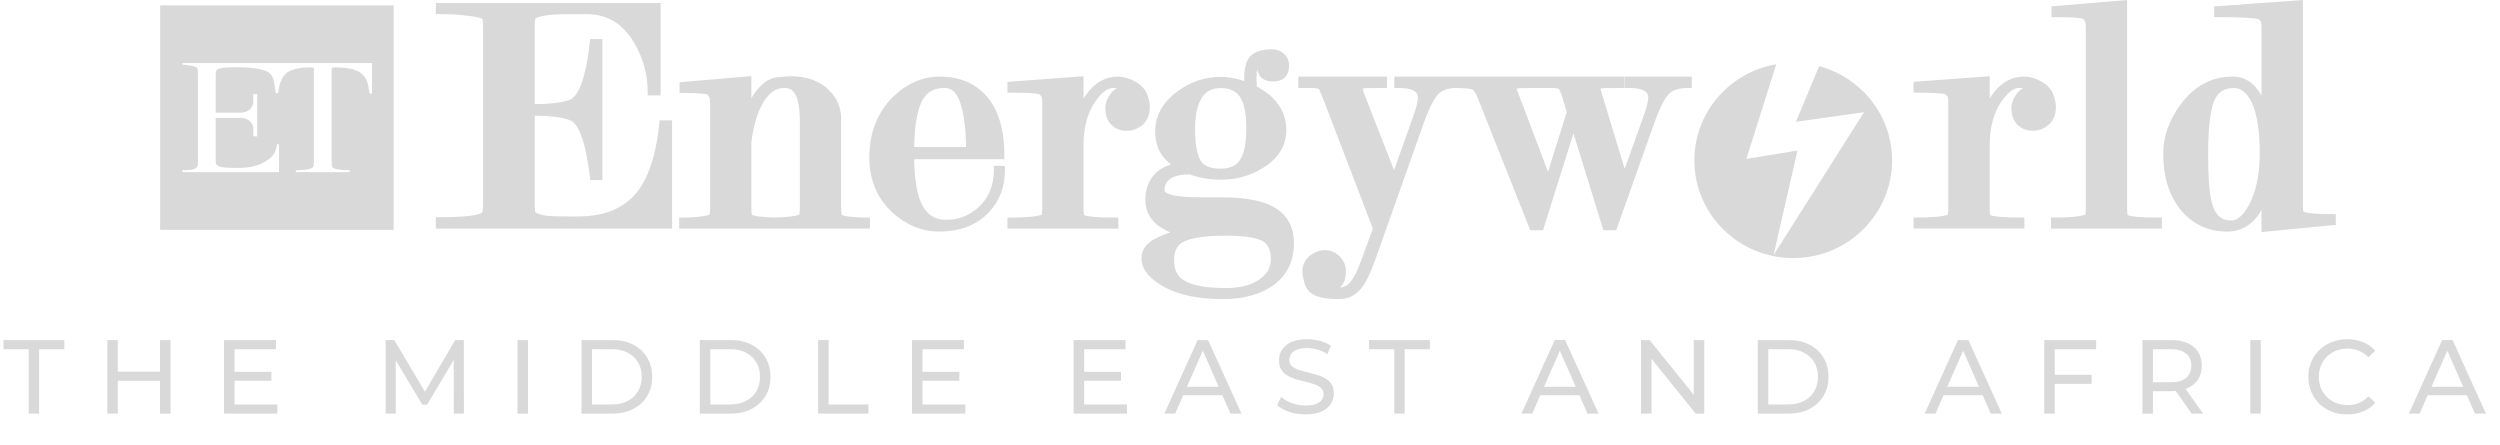 <svg width="281" height="50" viewBox="0 0 281 50" fill="none" xmlns="http://www.w3.org/2000/svg">
<path fill-rule="evenodd" clip-rule="evenodd" d="M18 25.84H44.246V0.604H18V25.84ZM27.086 12.666H24.438H24.241V9.931V8.489C24.241 8.125 24.27 8.031 24.311 7.95C24.354 7.869 24.424 7.789 24.536 7.748C24.956 7.613 25.503 7.573 26.049 7.559H26.049C26.904 7.559 27.787 7.559 28.557 7.667C29.791 7.856 30.589 7.991 30.799 9.23C30.846 9.455 30.881 9.717 30.919 10.01C30.938 10.155 30.958 10.309 30.982 10.47H31.248C31.36 9.675 31.584 8.691 32.257 8.166C32.845 7.721 33.966 7.573 34.793 7.573C35.017 7.573 35.148 7.577 35.186 7.586C35.256 7.613 35.284 7.64 35.284 7.977V18.069C35.284 18.428 35.26 18.648 35.214 18.729C35.167 18.81 35.069 18.882 34.919 18.945C34.513 19.093 33.714 19.133 33.252 19.133V19.349H39.305V19.133C38.843 19.133 38.044 19.106 37.61 18.945C37.46 18.882 37.376 18.828 37.358 18.783C37.301 18.675 37.273 18.437 37.273 18.069V7.95C37.273 7.671 37.315 7.641 37.37 7.601L37.372 7.6C37.39 7.582 37.526 7.573 37.778 7.573C38.717 7.573 39.908 7.721 40.525 8.179C41.273 8.739 41.377 9.431 41.529 10.437L41.533 10.47C41.543 10.488 41.547 10.506 41.547 10.524H41.814V10.456V7.088H20.514V7.277C20.934 7.277 21.551 7.371 21.929 7.506C22.069 7.559 22.154 7.613 22.181 7.667C22.228 7.748 22.252 7.973 22.252 8.341V18.069C22.252 18.428 22.228 18.648 22.181 18.729C21.96 19.143 21.009 19.137 20.596 19.134C20.566 19.133 20.538 19.133 20.514 19.133V19.349H31.36V16.209H31.136C31.024 17.382 30.337 17.934 29.398 18.379C29.104 18.527 28.782 18.621 28.473 18.702C27.45 18.931 26.399 18.891 25.363 18.837C25.138 18.823 24.424 18.715 24.326 18.5C24.322 18.494 24.319 18.488 24.316 18.482C24.277 18.409 24.241 18.342 24.241 18.069V15.98V13.259H25.447H26.371H27.086C27.857 13.259 28.473 13.771 28.473 14.498V15.091C28.483 15.163 28.483 15.239 28.473 15.32H28.908V10.578H28.473V10.618V11.399C28.473 12.127 27.857 12.666 27.086 12.666Z" fill="#D9D9D9"/>
<path d="M230.539 25.694H242.996V24.454H242.52C240.432 24.454 239.605 24.32 239.283 24.225C239.218 24.198 239.171 24.176 239.143 24.158C239.141 24.147 239.139 24.135 239.137 24.121C239.12 24.014 239.087 23.81 239.087 23.417V0L230.581 0.714V1.927H231.057C233.019 1.927 233.776 2.021 234.056 2.088L234.058 2.09C234.058 2.09 234.061 2.092 234.063 2.094L234.071 2.098C234.104 2.118 234.183 2.164 234.308 2.317C234.35 2.371 234.448 2.56 234.448 3.112V23.417C234.448 23.848 234.406 24.05 234.378 24.145C234 24.252 233.552 24.333 233.047 24.374C232.445 24.427 231.772 24.454 231.015 24.454H230.539V25.694Z" fill="#D9D9D9"/>
<path d="M48.988 25.695H75.543V13.528H74.141L74.1 13.946C73.721 17.611 72.782 20.292 71.325 21.922C69.882 23.526 67.724 24.334 64.893 24.334C63.464 24.334 62.497 24.32 61.964 24.293C61.46 24.28 61.025 24.199 60.647 24.078C60.255 23.943 60.171 23.849 60.171 23.849C60.171 23.849 60.17 23.844 60.168 23.838C60.157 23.787 60.101 23.545 60.101 22.69V13.003C62.973 13.043 64.038 13.407 64.417 13.717C65.005 14.215 65.818 15.684 66.294 19.834L66.336 20.238H67.71V4.393H66.336L66.294 4.797C65.818 9.041 64.991 10.524 64.374 11.022C64.08 11.265 63.127 11.669 60.101 11.709V3.275C60.101 2.332 60.171 2.13 60.171 2.13C60.213 2.062 60.311 1.995 60.395 1.954C61.123 1.739 61.992 1.618 62.959 1.604C63.959 1.595 64.958 1.591 65.958 1.591C68.284 1.591 70.036 2.668 71.325 4.892C72.306 6.589 72.796 8.408 72.796 10.268V10.726H74.254V0.338H48.988V1.591H49.451C50.46 1.591 51.413 1.631 52.281 1.739C53.346 1.86 53.767 1.954 53.949 2.022C54.145 2.089 54.215 2.13 54.215 2.13C54.229 2.17 54.299 2.412 54.299 3.261V22.73C54.299 23.548 54.243 23.775 54.231 23.825C54.23 23.831 54.229 23.835 54.229 23.835C54.201 23.876 54.131 23.943 53.935 24.024C53.234 24.28 51.721 24.415 49.451 24.415H48.988V25.695Z" fill="#D9D9D9"/>
<path fill-rule="evenodd" clip-rule="evenodd" d="M76.341 25.695H97.781V24.455H97.318C96.828 24.455 96.309 24.428 95.777 24.374C95.118 24.32 94.852 24.253 94.754 24.213C94.684 24.186 94.628 24.159 94.6 24.145L94.597 24.127C94.58 24.035 94.544 23.832 94.544 23.418V13.353C94.544 12.113 94.095 11.036 93.198 10.146C92.133 9.095 90.69 8.57 88.91 8.57C88.658 8.57 88.126 8.61 87.285 8.705C86.318 8.812 85.421 9.513 84.609 10.78C84.562 10.869 84.51 10.955 84.454 11.036V8.556L76.383 9.244V10.456H76.845C78.737 10.456 79.34 10.564 79.522 10.618L79.718 10.928C79.746 10.968 79.788 11.036 79.788 11.211C79.807 11.435 79.816 11.655 79.816 11.871V23.418C79.816 23.849 79.774 24.051 79.746 24.145C79.368 24.253 78.947 24.334 78.485 24.374C77.938 24.428 77.378 24.455 76.817 24.455H76.341V25.695ZM84.651 24.199C84.585 24.181 84.538 24.163 84.51 24.145C84.482 24.051 84.454 23.849 84.454 23.404V15.98C84.679 14.242 85.071 12.841 85.632 11.804C86.304 10.51 87.145 9.877 88.168 9.877C88.868 9.877 89.331 10.268 89.611 11.13C89.807 11.709 89.905 12.598 89.905 13.771V23.404C89.905 23.849 89.863 24.051 89.835 24.132C89.485 24.253 89.079 24.32 88.63 24.361C88.098 24.415 87.621 24.442 87.215 24.442H86.907C86.528 24.442 86.08 24.415 85.589 24.361C84.987 24.307 84.749 24.24 84.651 24.199Z" fill="#D9D9D9"/>
<path fill-rule="evenodd" clip-rule="evenodd" d="M100.415 23.981C101.943 25.342 103.68 26.029 105.558 26.029C107.772 26.029 109.58 25.383 110.925 24.089C112.27 22.782 112.957 21.111 112.957 19.104V18.646H111.71V19.104C111.71 20.909 111.079 22.365 109.846 23.416C108.837 24.278 107.66 24.709 106.343 24.709C105.152 24.709 104.283 24.197 103.694 23.119C103.106 22.041 102.783 20.276 102.755 17.891H112.887V17.433C112.887 14.105 111.99 11.653 110.238 10.158C109.019 9.12 107.492 8.608 105.67 8.608C103.708 8.608 101.929 9.376 100.359 10.899C98.608 12.65 97.711 14.941 97.711 17.703C97.711 20.263 98.622 22.378 100.415 23.981ZM107.926 11.518C108.333 12.677 108.557 14.361 108.585 16.531H102.755C102.783 14.254 103.064 12.556 103.582 11.464C104.087 10.387 104.913 9.888 106.175 9.888C106.987 9.888 107.534 10.414 107.926 11.518Z" fill="#D9D9D9"/>
<path d="M113.238 25.695H125.696V24.455H125.219C123.131 24.455 122.305 24.32 121.982 24.226C121.917 24.199 121.87 24.177 121.842 24.159L121.84 24.145C121.824 24.056 121.786 23.84 121.786 23.418V16.331C121.786 14.269 122.263 12.585 123.201 11.291C123.86 10.362 124.505 9.89 125.093 9.89C125.261 9.89 125.406 9.904 125.528 9.931C125.285 10.056 125.065 10.245 124.869 10.496C124.449 11.022 124.238 11.574 124.238 12.127C124.238 12.962 124.477 13.595 124.939 14.04C125.402 14.485 125.962 14.7 126.621 14.7C127.041 14.7 127.387 14.637 127.658 14.512C128.709 14.053 129.241 13.218 129.241 12.019C129.241 11.574 129.129 11.089 128.919 10.55C128.681 9.984 128.218 9.499 127.545 9.136C126.901 8.785 126.27 8.61 125.696 8.61C124.224 8.61 122.991 9.311 122.038 10.699L121.786 11.076V8.57L113.238 9.203V10.416H113.715C115.747 10.416 116.517 10.51 116.798 10.591C116.798 10.591 116.896 10.631 117.078 10.874L117.078 10.877L117.079 10.88L117.081 10.886C117.095 10.931 117.148 11.097 117.148 11.574V23.418C117.148 23.849 117.106 24.051 117.078 24.145C116.699 24.253 116.251 24.334 115.747 24.374C115.13 24.428 114.443 24.455 113.715 24.455H113.238V25.695Z" fill="#D9D9D9"/>
<path fill-rule="evenodd" clip-rule="evenodd" d="M130.907 32.284C132.546 33.173 134.76 33.618 137.479 33.618C139.819 33.618 141.725 33.079 143.196 32.014C144.681 30.909 145.438 29.333 145.438 27.325C145.438 25.385 144.597 23.971 142.916 23.135C141.641 22.502 139.791 22.179 137.381 22.179H135.111C133.345 22.179 132.154 22.071 131.551 21.855C131.131 21.721 130.893 21.572 130.893 21.411C130.893 20.723 131.173 20.265 131.761 19.955C132.252 19.726 132.896 19.605 133.695 19.592C134.788 19.996 135.979 20.198 137.212 20.198C139.006 20.198 140.646 19.726 142.089 18.797C143.743 17.719 144.583 16.318 144.583 14.633C144.583 13.502 144.247 12.491 143.602 11.629C143.014 10.861 142.229 10.228 141.262 9.729C141.262 9.487 141.248 9.19 141.22 8.84C141.22 8.436 141.258 8.099 141.332 7.829C141.458 8.678 142.103 9.163 143.126 9.163C144.247 9.163 144.892 8.516 144.892 7.371C144.892 6.832 144.695 6.388 144.303 6.037C143.939 5.7 143.476 5.539 142.958 5.539C141.963 5.539 141.178 5.754 140.66 6.199C140.113 6.657 139.847 7.533 139.847 8.867V9.109C139.539 9.01 139.221 8.921 138.894 8.84C138.319 8.705 137.745 8.638 137.212 8.638C135.419 8.638 133.779 9.204 132.308 10.295C130.668 11.521 129.842 13.03 129.842 14.782C129.842 15.832 130.108 16.735 130.626 17.463C130.907 17.849 131.243 18.195 131.635 18.5C130.921 18.689 130.318 19.026 129.842 19.511C129.113 20.279 128.735 21.262 128.735 22.434C128.735 23.58 129.169 24.523 130.038 25.25C130.416 25.547 130.921 25.843 131.523 26.126C130.809 26.369 130.262 26.598 129.842 26.827C128.819 27.379 128.3 28.12 128.3 28.996C128.3 30.249 129.183 31.367 130.907 32.284ZM132.882 27.258C133.723 26.759 135.349 26.49 137.703 26.49C139.763 26.49 141.164 26.692 141.893 27.083C142.537 27.433 142.846 28.12 142.846 29.171C142.846 30.047 142.439 30.775 141.571 31.394C140.674 32.055 139.384 32.378 137.717 32.378C135.293 32.378 133.611 32.001 132.742 31.273C132.224 30.842 131.972 30.155 131.972 29.225C131.972 28.269 132.266 27.635 132.882 27.258ZM135.068 11.009C135.517 10.268 136.218 9.904 137.212 9.904C138.319 9.904 139.034 10.268 139.483 11.076C139.889 11.79 140.085 12.936 140.085 14.445C140.085 16.062 139.847 17.247 139.384 17.975C138.95 18.635 138.235 18.958 137.212 18.958C136.049 18.958 135.307 18.662 134.942 18.042C134.536 17.355 134.326 16.142 134.326 14.445C134.326 12.99 134.578 11.831 135.068 11.009Z" fill="#D9D9D9"/>
<path fill-rule="evenodd" clip-rule="evenodd" d="M156.72 8.608V9.888H157.196C159.368 9.888 159.368 10.697 159.368 10.953C159.368 11.384 159.214 12.03 158.92 12.866L156.692 19.131L153.343 10.562L153.161 9.955C153.231 9.942 153.385 9.915 153.595 9.902C154.212 9.893 154.819 9.888 155.417 9.888H155.893V8.608H145.93V9.888H147.303C147.956 9.888 148.187 9.982 148.242 10.005C148.25 10.008 148.256 10.009 148.256 10.009C148.284 10.063 148.368 10.252 148.676 10.993L154.31 25.692L153.104 28.98C152.628 30.314 152.18 31.244 151.773 31.715C151.451 32.092 151.073 32.281 150.596 32.322C151.045 31.931 151.283 31.338 151.283 30.583C151.283 29.856 151.045 29.263 150.568 28.805C150.092 28.347 149.531 28.118 148.901 28.118C148.494 28.118 148.116 28.212 147.766 28.401C146.855 28.872 146.392 29.573 146.392 30.503C146.392 30.853 146.476 31.297 146.631 31.863C146.813 32.51 147.247 32.982 147.906 33.251C148.494 33.494 149.349 33.615 150.526 33.615C151.549 33.615 152.39 33.197 153.034 32.375C153.553 31.715 154.071 30.624 154.646 29.02L160.041 13.795C160.854 11.572 161.428 10.764 161.765 10.481C162.194 10.106 162.804 9.916 163.595 9.891C164.971 9.905 165.372 10.014 165.477 10.051C165.561 10.092 165.813 10.267 166.094 11.008L171.951 25.748L172.007 25.883H173.436L176.856 14.996L180.177 25.735L180.219 25.883H181.662L185.95 13.797C186.763 11.574 187.323 10.765 187.66 10.482C188.122 10.078 188.809 9.89 189.677 9.89H190.154V8.61H182.629V9.095H182.587V8.61H164.245V8.608H156.72ZM170.482 9.984L170.48 9.971C170.536 9.944 170.69 9.917 170.942 9.903C171.549 9.894 172.157 9.89 172.764 9.89H174.263C175.02 9.89 175.188 9.984 175.188 9.984L175.189 9.985C175.208 10.003 175.361 10.148 175.622 10.981L176.099 12.611L173.997 19.308L170.662 10.509C170.53 10.218 170.497 10.058 170.482 9.984ZM179.902 9.997L179.896 9.971C179.938 9.944 180.079 9.917 180.317 9.903C180.905 9.894 181.499 9.89 182.096 9.89H182.573V9.162H182.615V9.89H183.091C185.263 9.89 185.263 10.698 185.263 10.954C185.263 11.385 185.109 12.018 184.801 12.867L182.615 18.971L180.065 10.59C179.952 10.254 179.918 10.079 179.902 9.997Z" fill="#D9D9D9"/>
<path d="M215.082 25.691H227.539V24.451H227.063C224.989 24.451 224.148 24.316 223.826 24.222C223.76 24.195 223.714 24.173 223.686 24.155C223.672 24.074 223.644 23.858 223.644 23.414V16.327C223.644 14.265 224.106 12.581 225.045 11.287C225.703 10.358 226.348 9.886 226.937 9.886C227.105 9.886 227.25 9.9 227.371 9.927C227.137 10.052 226.918 10.241 226.712 10.492C226.306 11.018 226.082 11.57 226.082 12.123C226.082 12.958 226.32 13.591 226.782 14.036C227.245 14.481 227.805 14.696 228.464 14.696C228.884 14.696 229.235 14.629 229.501 14.508C230.552 14.05 231.084 13.214 231.084 12.015C231.084 11.57 230.972 11.085 230.762 10.546C230.524 9.981 230.061 9.496 229.389 9.132C228.744 8.781 228.128 8.606 227.539 8.606C226.068 8.606 224.835 9.307 223.882 10.695C223.798 10.82 223.718 10.946 223.644 11.072V8.566L215.082 9.199V10.412H215.558C217.59 10.412 218.361 10.506 218.641 10.587C218.641 10.587 218.739 10.627 218.921 10.87C218.921 10.87 218.922 10.873 218.922 10.876L218.925 10.883C218.939 10.927 218.991 11.093 218.991 11.57V23.414C218.991 23.845 218.949 24.047 218.921 24.141C218.543 24.249 218.094 24.33 217.59 24.37C216.973 24.424 216.301 24.451 215.558 24.451H215.082V25.691Z" fill="#D9D9D9"/>
<path fill-rule="evenodd" clip-rule="evenodd" d="M254.192 23.565V26.085L262.544 25.276V24.064H262.082C260.148 24.064 259.349 23.942 259.027 23.835C258.971 23.808 258.929 23.79 258.901 23.781C258.873 23.7 258.845 23.498 258.845 23.04V0L249.302 0.687L248.867 0.714V1.927H249.344C251.6 1.927 253.043 1.994 253.674 2.115C253.842 2.142 253.968 2.21 254.052 2.317C254.094 2.358 254.192 2.546 254.192 3.112V10.765C254.192 10.756 254.188 10.747 254.178 10.738C253.408 9.324 252.329 8.61 250.955 8.61C248.601 8.61 246.625 9.661 245.098 11.749C243.809 13.487 243.15 15.333 243.15 17.246C243.15 19.995 243.865 22.191 245.28 23.794C246.597 25.276 248.307 26.031 250.325 26.031C251.95 26.031 253.225 25.249 254.136 23.686C254.155 23.651 254.174 23.61 254.192 23.565ZM248.881 11.304C249.302 10.348 250.002 9.89 251.081 9.89C251.922 9.89 252.595 10.455 253.127 11.601C253.702 12.854 253.996 14.754 253.996 17.206C253.996 19.631 253.576 21.611 252.749 23.094C252.132 24.225 251.46 24.791 250.759 24.791C249.666 24.791 248.979 24.158 248.615 22.811C248.335 21.787 248.195 19.927 248.195 17.287C248.195 14.39 248.433 12.382 248.881 11.304Z" fill="#D9D9D9"/>
<path d="M201.558 29.007C207.695 29.007 212.67 24.09 212.67 18.026C212.67 12.96 209.195 8.703 204.472 7.436L201.866 13.688L209.517 12.61L199.344 28.684L202.034 16.922L196.289 17.865L199.652 7.221C194.425 8.11 190.445 12.61 190.445 18.026C190.445 24.09 195.42 29.007 201.558 29.007Z" fill="#D9D9D9"/>
<path d="M3.227 46.486V39.249H0.393V38.221H7.23V39.249H4.396V46.486H3.227ZM17.985 38.221H19.166V46.486H17.985V38.221ZM13.238 46.486H12.058V38.221H13.238V46.486ZM18.091 42.803H13.12V41.775H18.091V42.803ZM26.256 41.787H30.507V42.791H26.256V41.787ZM26.362 45.459H31.18V46.486H25.182V38.221H31.014V39.249H26.362V45.459ZM43.347 46.486V38.221H44.315L48.022 44.467H47.503L51.163 38.221H52.131L52.143 46.486H51.009L50.998 40.004H51.269L48.01 45.483H47.467L44.185 40.004H44.48V46.486H43.347ZM58.166 46.486V38.221H59.346V46.486H58.166ZM65.363 46.486V38.221H68.846C69.727 38.221 70.503 38.395 71.172 38.741C71.849 39.087 72.372 39.571 72.742 40.193C73.12 40.815 73.309 41.535 73.309 42.354C73.309 43.172 73.12 43.893 72.742 44.514C72.372 45.136 71.849 45.62 71.172 45.967C70.503 46.313 69.727 46.486 68.846 46.486H65.363ZM66.543 45.459H68.775C69.46 45.459 70.05 45.329 70.546 45.069C71.05 44.81 71.439 44.448 71.715 43.983C71.99 43.511 72.128 42.968 72.128 42.354C72.128 41.732 71.99 41.189 71.715 40.724C71.439 40.26 71.05 39.898 70.546 39.638C70.05 39.378 69.46 39.249 68.775 39.249H66.543V45.459ZM78.66 46.486V38.221H82.143C83.024 38.221 83.8 38.395 84.469 38.741C85.146 39.087 85.669 39.571 86.039 40.193C86.417 40.815 86.606 41.535 86.606 42.354C86.606 43.172 86.417 43.893 86.039 44.514C85.669 45.136 85.146 45.62 84.469 45.967C83.8 46.313 83.024 46.486 82.143 46.486H78.66ZM79.84 45.459H82.072C82.757 45.459 83.347 45.329 83.843 45.069C84.347 44.81 84.736 44.448 85.012 43.983C85.287 43.511 85.425 42.968 85.425 42.354C85.425 41.732 85.287 41.189 85.012 40.724C84.736 40.26 84.347 39.898 83.843 39.638C83.347 39.378 82.757 39.249 82.072 39.249H79.84V45.459ZM91.956 46.486V38.221H93.137V45.459H97.612V46.486H91.956ZM103.584 41.787H107.834V42.791H103.584V41.787ZM103.69 45.459H108.507V46.486H102.509V38.221H108.342V39.249H103.69V45.459ZM121.748 41.787H125.999V42.791H121.748V41.787ZM121.855 45.459H126.672V46.486H120.674V38.221H126.507V39.249H121.855V45.459ZM130.874 46.486L134.617 38.221H135.786L139.541 46.486H138.301L134.96 38.883H135.432L132.091 46.486H130.874ZM132.468 44.42L132.787 43.475H137.439L137.782 44.42H132.468ZM146.725 46.581C146.095 46.581 145.493 46.486 144.918 46.297C144.344 46.101 143.891 45.849 143.56 45.542L143.997 44.621C144.312 44.896 144.713 45.125 145.202 45.306C145.69 45.487 146.197 45.577 146.725 45.577C147.205 45.577 147.594 45.522 147.894 45.412C148.193 45.302 148.413 45.152 148.555 44.963C148.696 44.766 148.767 44.546 148.767 44.302C148.767 44.019 148.673 43.79 148.484 43.617C148.303 43.444 148.063 43.306 147.764 43.204C147.472 43.094 147.15 42.999 146.795 42.921C146.441 42.842 146.083 42.751 145.721 42.649C145.367 42.539 145.04 42.401 144.741 42.236C144.45 42.071 144.214 41.85 144.033 41.575C143.852 41.291 143.761 40.929 143.761 40.488C143.761 40.063 143.871 39.674 144.092 39.319C144.32 38.957 144.666 38.67 145.131 38.458C145.603 38.237 146.201 38.127 146.925 38.127C147.406 38.127 147.882 38.19 148.354 38.316C148.826 38.442 149.236 38.623 149.582 38.859L149.192 39.803C148.838 39.567 148.464 39.398 148.071 39.296C147.677 39.186 147.295 39.13 146.925 39.13C146.461 39.13 146.079 39.19 145.78 39.308C145.481 39.426 145.261 39.583 145.119 39.78C144.985 39.977 144.918 40.197 144.918 40.441C144.918 40.732 145.009 40.965 145.19 41.138C145.379 41.311 145.619 41.449 145.91 41.551C146.209 41.653 146.536 41.748 146.89 41.834C147.244 41.913 147.598 42.004 147.953 42.106C148.315 42.208 148.641 42.342 148.933 42.507C149.232 42.673 149.472 42.893 149.653 43.169C149.834 43.444 149.924 43.798 149.924 44.231C149.924 44.648 149.81 45.038 149.582 45.4C149.354 45.754 148.999 46.042 148.519 46.262C148.047 46.474 147.449 46.581 146.725 46.581ZM156.717 46.486V39.249H153.884V38.221H160.72V39.249H157.886V46.486H156.717ZM171.009 46.486L174.752 38.221H175.921L179.676 46.486H178.436L175.095 38.883H175.567L172.226 46.486H171.009ZM172.603 44.42L172.922 43.475H177.574L177.917 44.42H172.603ZM184.451 46.486V38.221H185.419L190.886 45.01H190.378V38.221H191.559V46.486H190.591L185.124 39.697H185.632V46.486H184.451ZM197.575 46.486V38.221H201.058C201.94 38.221 202.715 38.395 203.384 38.741C204.061 39.087 204.584 39.571 204.954 40.193C205.332 40.815 205.521 41.535 205.521 42.354C205.521 43.172 205.332 43.893 204.954 44.514C204.584 45.136 204.061 45.62 203.384 45.967C202.715 46.313 201.94 46.486 201.058 46.486H197.575ZM198.756 45.459H200.987C201.672 45.459 202.262 45.329 202.758 45.069C203.262 44.81 203.652 44.448 203.927 43.983C204.203 43.511 204.34 42.968 204.34 42.354C204.34 41.732 204.203 41.189 203.927 40.724C203.652 40.26 203.262 39.898 202.758 39.638C202.262 39.378 201.672 39.249 200.987 39.249H198.756V45.459ZM216.333 46.486L220.076 38.221H221.245L225 46.486H223.76L220.418 38.883H220.891L217.549 46.486H216.333ZM217.927 44.42L218.246 43.475H222.898L223.24 44.42H217.927ZM230.837 42.13H235.1V43.145H230.837V42.13ZM230.955 46.486H229.775V38.221H235.607V39.249H230.955V46.486ZM240.812 46.486V38.221H244.035C244.759 38.221 245.377 38.336 245.889 38.564C246.4 38.792 246.794 39.123 247.069 39.556C247.345 39.989 247.483 40.504 247.483 41.102C247.483 41.7 247.345 42.216 247.069 42.649C246.794 43.074 246.4 43.401 245.889 43.629C245.377 43.857 244.759 43.971 244.035 43.971H241.461L241.992 43.428V46.486H240.812ZM246.337 46.486L244.236 43.487H245.499L247.624 46.486H246.337ZM241.992 43.546L241.461 42.968H243.999C244.755 42.968 245.326 42.806 245.712 42.484C246.105 42.153 246.302 41.693 246.302 41.102C246.302 40.512 246.105 40.055 245.712 39.733C245.326 39.41 244.755 39.249 243.999 39.249H241.461L241.992 38.658V43.546ZM252.932 46.486V38.221H254.113V46.486H252.932ZM263.825 46.581C263.196 46.581 262.613 46.478 262.078 46.274C261.55 46.061 261.09 45.766 260.696 45.388C260.311 45.003 260.008 44.554 259.787 44.042C259.567 43.531 259.457 42.968 259.457 42.354C259.457 41.74 259.567 41.177 259.787 40.665C260.008 40.154 260.315 39.709 260.708 39.331C261.102 38.946 261.562 38.65 262.09 38.446C262.625 38.233 263.207 38.127 263.837 38.127C264.475 38.127 265.061 38.237 265.596 38.458C266.139 38.67 266.6 38.989 266.978 39.414L266.21 40.158C265.895 39.827 265.541 39.583 265.148 39.426C264.754 39.26 264.333 39.178 263.884 39.178C263.42 39.178 262.987 39.256 262.585 39.414C262.192 39.571 261.85 39.792 261.558 40.075C261.267 40.358 261.039 40.697 260.873 41.09C260.716 41.476 260.637 41.897 260.637 42.354C260.637 42.81 260.716 43.235 260.873 43.629C261.039 44.015 261.267 44.349 261.558 44.633C261.85 44.916 262.192 45.136 262.585 45.294C262.987 45.451 263.42 45.53 263.884 45.53C264.333 45.53 264.754 45.451 265.148 45.294C265.541 45.129 265.895 44.877 266.21 44.538L266.978 45.282C266.6 45.707 266.139 46.03 265.596 46.25C265.061 46.471 264.471 46.581 263.825 46.581ZM270.757 46.486L274.5 38.221H275.668L279.423 46.486H278.183L274.842 38.883H275.314L271.973 46.486H270.757ZM272.351 44.42L272.669 43.475H277.321L277.664 44.42H272.351Z" fill="#D9D9D9"/>
</svg>
